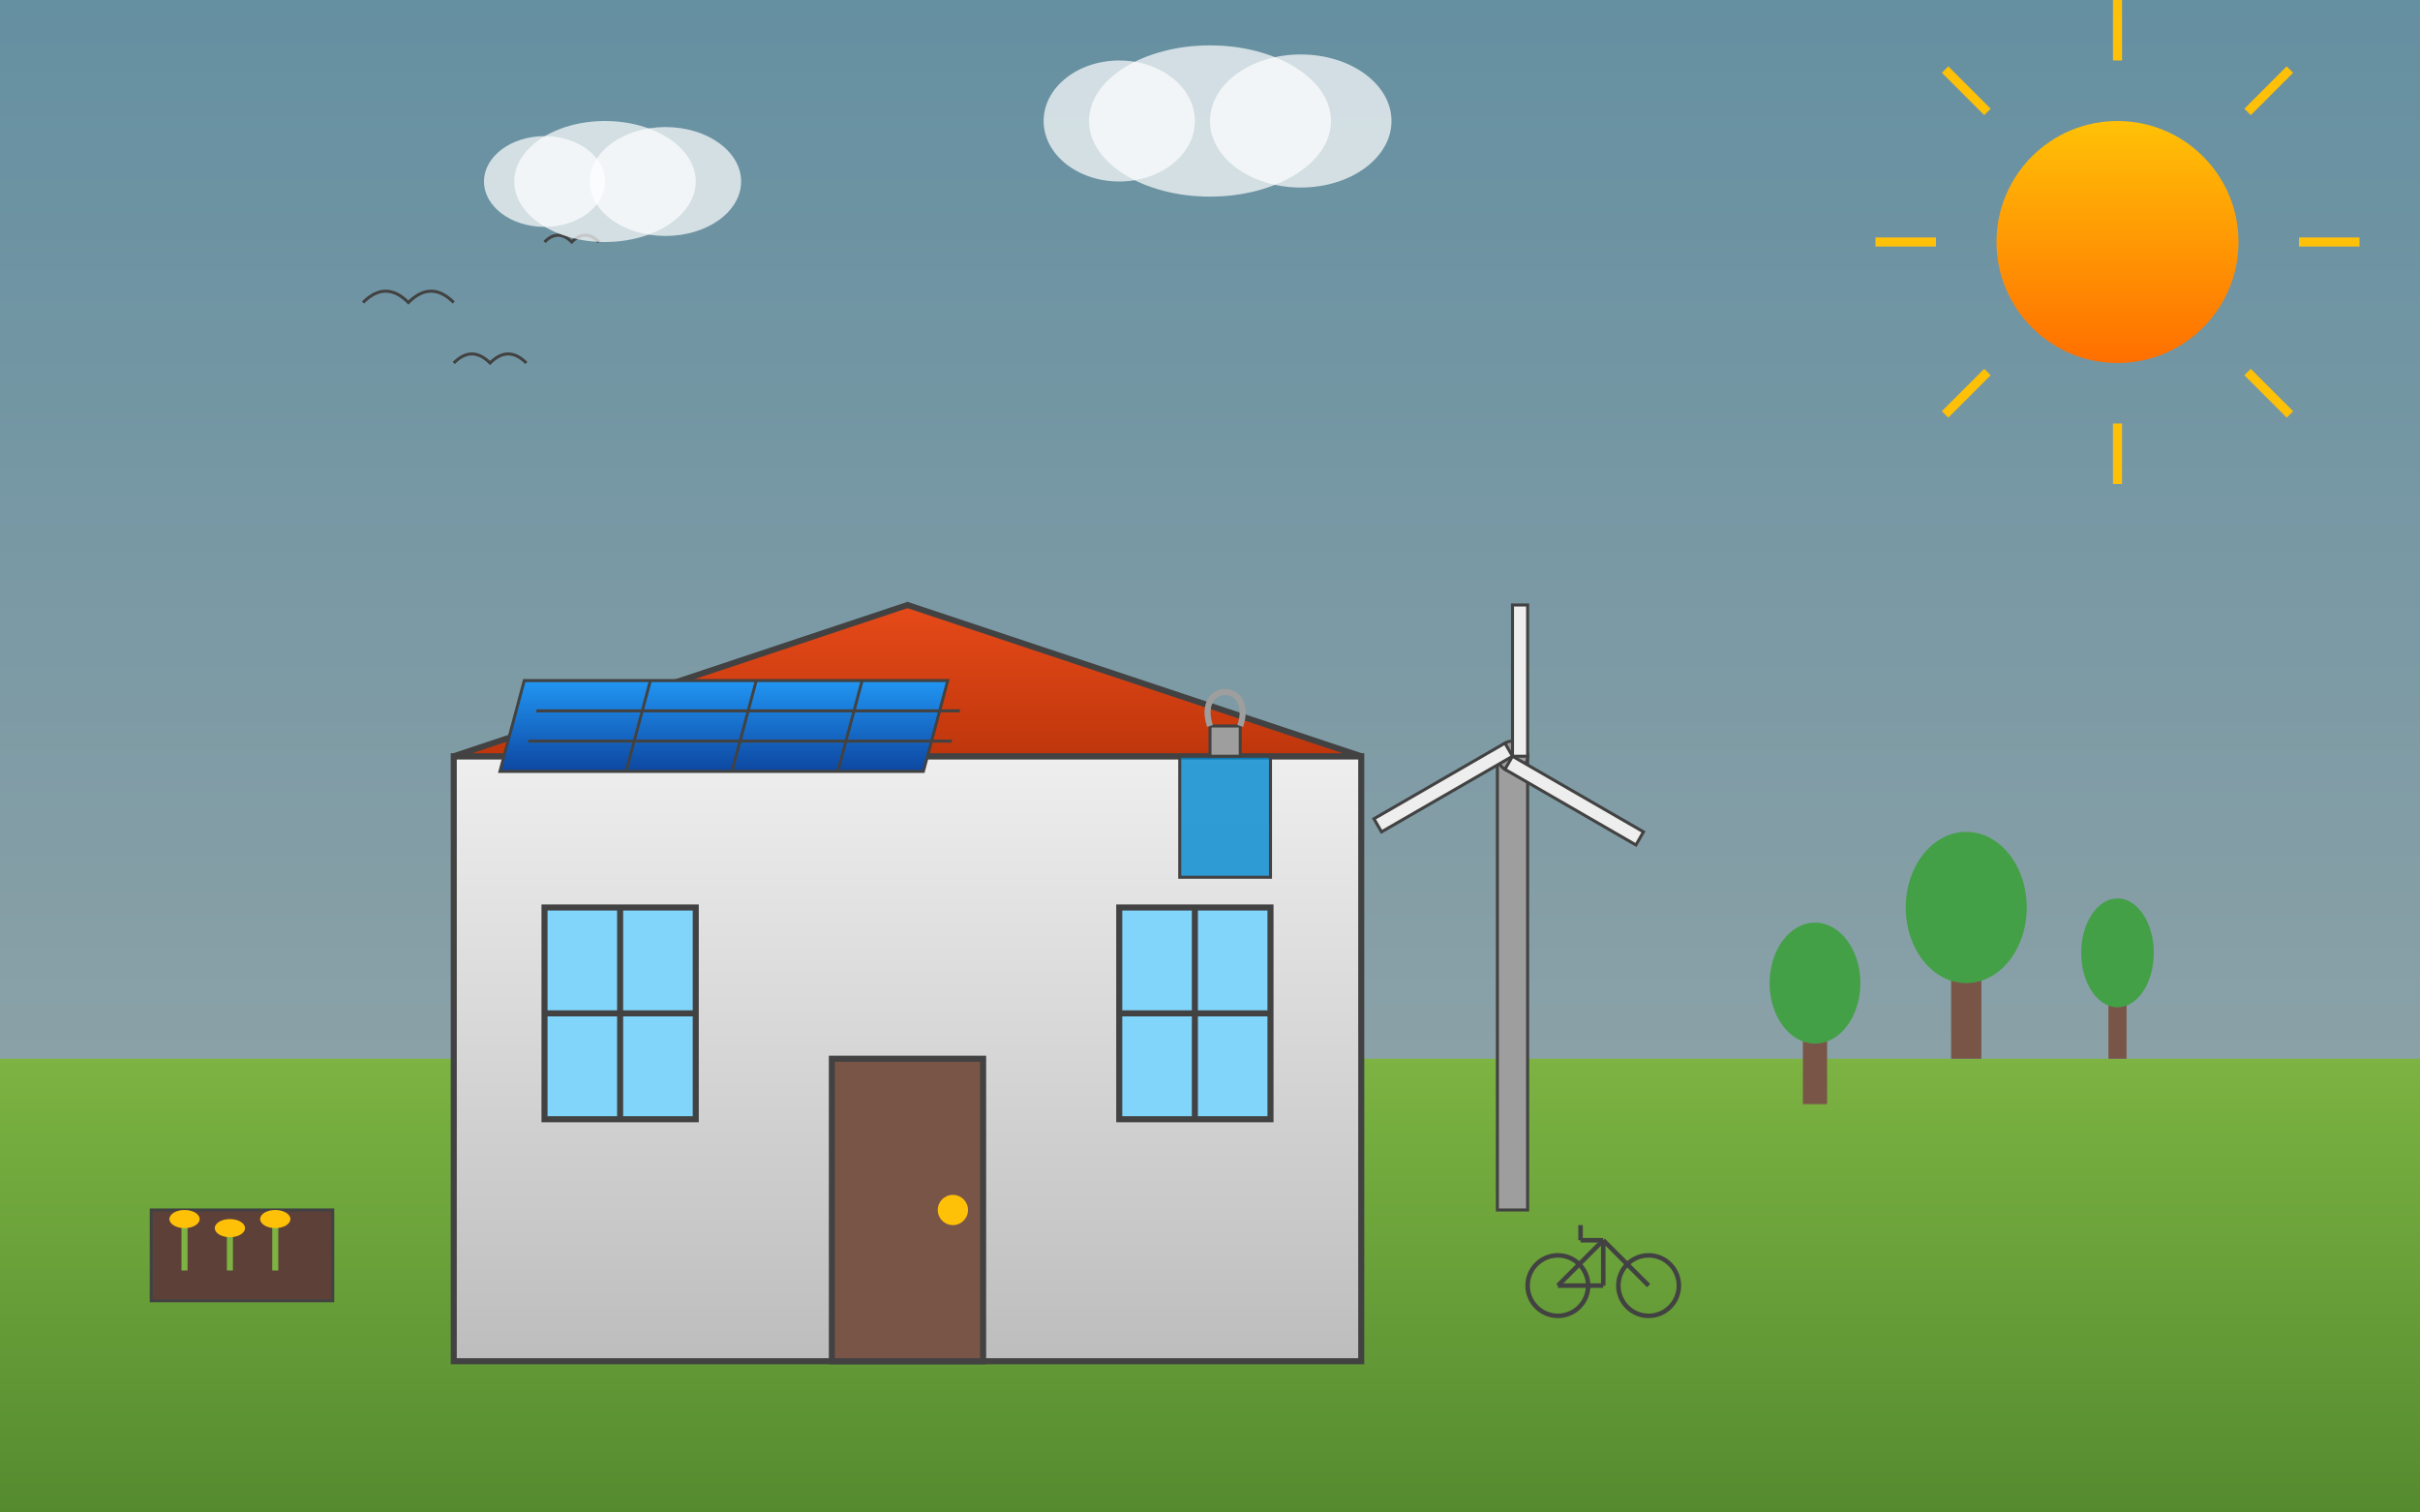 <svg xmlns="http://www.w3.org/2000/svg" width="800" height="500" viewBox="0 0 800 500">
  <rect x="0" y="0" width="800" height="500" fill="#333333" stroke="none"/>
  <defs>
    <linearGradient id="skyGradient" x1="0%" y1="0%" x2="0%" y2="100%">
      <stop offset="0%" stop-color="#87CEEB" stop-opacity="0.6"/>
      <stop offset="100%" stop-color="#E0F7FA" stop-opacity="0.6"/>
    </linearGradient>
    <linearGradient id="grassGradient" x1="0%" y1="0%" x2="0%" y2="100%">
      <stop offset="0%" stop-color="#7CB342"/>
      <stop offset="100%" stop-color="#558B2F"/>
    </linearGradient>
    <linearGradient id="houseWallGradient" x1="0%" y1="0%" x2="0%" y2="100%">
      <stop offset="0%" stop-color="#EEEEEE"/>
      <stop offset="100%" stop-color="#BDBDBD"/>
    </linearGradient>
    <linearGradient id="roofGradient" x1="0%" y1="0%" x2="0%" y2="100%">
      <stop offset="0%" stop-color="#E64A19"/>
      <stop offset="100%" stop-color="#BF360C"/>
    </linearGradient>
    <linearGradient id="solarPanelGradient" x1="0%" y1="0%" x2="0%" y2="100%">
      <stop offset="0%" stop-color="#2196F3"/>
      <stop offset="100%" stop-color="#0D47A1"/>
    </linearGradient>
    <linearGradient id="sunGradient" x1="0%" y1="0%" x2="0%" y2="100%">
      <stop offset="0%" stop-color="#FFC107"/>
      <stop offset="100%" stop-color="#FF6F00"/>
    </linearGradient>
  </defs>
  
  <!-- Background -->
  <rect width="800" height="500" fill="url(#skyGradient)"/>
  
  <!-- Sun -->
  <circle cx="700" cy="80" r="40" fill="url(#sunGradient)"/>
  <g>
    <line x1="700" y1="20" x2="700" y2="0" stroke="#FFC107" stroke-width="3"/>
    <line x1="700" y1="140" x2="700" y2="160" stroke="#FFC107" stroke-width="3"/>
    <line x1="640" y1="80" x2="620" y2="80" stroke="#FFC107" stroke-width="3"/>
    <line x1="760" y1="80" x2="780" y2="80" stroke="#FFC107" stroke-width="3"/>
    <line x1="657" y1="37" x2="643" y2="23" stroke="#FFC107" stroke-width="3"/>
    <line x1="743" y1="123" x2="757" y2="137" stroke="#FFC107" stroke-width="3"/>
    <line x1="657" y1="123" x2="643" y2="137" stroke="#FFC107" stroke-width="3"/>
    <line x1="743" y1="37" x2="757" y2="23" stroke="#FFC107" stroke-width="3"/>
  </g>
  
  <!-- Grass -->
  <rect x="0" y="350" width="800" height="150" fill="url(#grassGradient)"/>
  
  <!-- House -->
  <g transform="translate(100, 200)">
    <!-- Main house structure -->
    <rect x="50" y="50" width="300" height="200" fill="url(#houseWallGradient)" stroke="#424242" stroke-width="2"/>
    <polygon points="50,50 200,0 350,50" fill="url(#roofGradient)" stroke="#424242" stroke-width="2"/>
    
    <!-- Windows -->
    <rect x="80" y="100" width="50" height="70" fill="#81D4FA" stroke="#424242" stroke-width="2"/>
    <line x1="105" y1="100" x2="105" y2="170" stroke="#424242" stroke-width="2"/>
    <line x1="80" y1="135" x2="130" y2="135" stroke="#424242" stroke-width="2"/>
    
    <rect x="270" y="100" width="50" height="70" fill="#81D4FA" stroke="#424242" stroke-width="2"/>
    <line x1="295" y1="100" x2="295" y2="170" stroke="#424242" stroke-width="2"/>
    <line x1="270" y1="135" x2="320" y2="135" stroke="#424242" stroke-width="2"/>
    
    <!-- Door -->
    <rect x="175" y="150" width="50" height="100" fill="#795548" stroke="#424242" stroke-width="2"/>
    <circle cx="215" cy="200" r="5" fill="#FFC107"/>
    
    <!-- Solar panels on roof -->
    <rect x="80" y="25" width="140" height="30" fill="url(#solarPanelGradient)" stroke="#424242" stroke-width="1" transform="skewX(-15)"/>
    <g transform="translate(80, 25) skewX(-15)">
      <line x1="0" y1="10" x2="140" y2="10" stroke="#424242" stroke-width="1"/>
      <line x1="0" y1="20" x2="140" y2="20" stroke="#424242" stroke-width="1"/>
      <line x1="35" y1="0" x2="35" y2="30" stroke="#424242" stroke-width="1"/>
      <line x1="70" y1="0" x2="70" y2="30" stroke="#424242" stroke-width="1"/>
      <line x1="105" y1="0" x2="105" y2="30" stroke="#424242" stroke-width="1"/>
    </g>
  </g>
  
  <!-- Eco elements -->
  <!-- Windmill -->
  <g transform="translate(500, 250)">
    <rect x="-5" y="0" width="10" height="150" fill="#9E9E9E" stroke="#424242" stroke-width="1"/>
    <circle cx="0" cy="0" r="5" fill="#9E9E9E" stroke="#424242" stroke-width="1"/>
    <g transform="rotate(0)">
      <rect x="0" y="-50" width="5" height="50" fill="#EEEEEE" stroke="#424242" stroke-width="1"/>
    </g>
    <g transform="rotate(120)">
      <rect x="0" y="-50" width="5" height="50" fill="#EEEEEE" stroke="#424242" stroke-width="1"/>
    </g>
    <g transform="rotate(240)">
      <rect x="0" y="-50" width="5" height="50" fill="#EEEEEE" stroke="#424242" stroke-width="1"/>
    </g>
  </g>
  
  <!-- Trees -->
  <g transform="translate(650, 320)">
    <rect x="-5" y="0" width="10" height="30" fill="#795548"/>
    <ellipse cx="0" cy="-20" rx="20" ry="25" fill="#43A047"/>
  </g>
  <g transform="translate(600, 340)">
    <rect x="-4" y="0" width="8" height="25" fill="#795548"/>
    <ellipse cx="0" cy="-15" rx="15" ry="20" fill="#43A047"/>
  </g>
  <g transform="translate(700, 330)">
    <rect x="-3" y="0" width="6" height="20" fill="#795548"/>
    <ellipse cx="0" cy="-15" rx="12" ry="18" fill="#43A047"/>
  </g>
  
  <!-- Water collection system -->
  <g transform="translate(390, 250)">
    <rect x="0" y="0" width="30" height="40" fill="#0288D1" fill-opacity="0.8" stroke="#424242" stroke-width="1"/>
    <rect x="10" y="-10" width="10" height="10" fill="#9E9E9E" stroke="#424242" stroke-width="1"/>
    <path d="M10,-10 C5,-25 25,-25 20,-10" fill="none" stroke="#9E9E9E" stroke-width="2"/>
  </g>
  
  <!-- Garden beds -->
  <g transform="translate(50, 400)">
    <rect x="0" y="0" width="60" height="30" fill="#5D4037" stroke="#424242" stroke-width="1"/>
    <g transform="translate(10, 5)">
      <rect x="0" y="0" width="2" height="15" fill="#7CB342"/>
      <ellipse cx="1" cy="-2" rx="5" ry="3" fill="#FFC107"/>
    </g>
    <g transform="translate(25, 8)">
      <rect x="0" y="0" width="2" height="12" fill="#7CB342"/>
      <ellipse cx="1" cy="-2" rx="5" ry="3" fill="#FFC107"/>
    </g>
    <g transform="translate(40, 5)">
      <rect x="0" y="0" width="2" height="15" fill="#7CB342"/>
      <ellipse cx="1" cy="-2" rx="5" ry="3" fill="#FFC107"/>
    </g>
  </g>
  
  <!-- Bicycle -->
  <g transform="translate(500, 400) scale(0.5)">
    <circle cx="30" cy="50" r="20" fill="none" stroke="#424242" stroke-width="3"/>
    <circle cx="90" cy="50" r="20" fill="none" stroke="#424242" stroke-width="3"/>
    <line x1="30" y1="50" x2="60" y2="20" stroke="#424242" stroke-width="3"/>
    <line x1="60" y1="20" x2="90" y2="50" stroke="#424242" stroke-width="3"/>
    <line x1="60" y1="20" x2="45" y2="20" stroke="#424242" stroke-width="3"/>
    <line x1="45" y1="20" x2="45" y2="10" stroke="#424242" stroke-width="3"/>
    <line x1="60" y1="20" x2="60" y2="50" stroke="#424242" stroke-width="3"/>
    <line x1="60" y1="50" x2="30" y2="50" stroke="#424242" stroke-width="3"/>
  </g>
  
  <!-- Birds -->
  <g transform="translate(120, 100)">
    <path d="M0,0 C5,-5 10,-5 15,0 C20,-5 25,-5 30,0" fill="none" stroke="#424242" stroke-width="1"/>
  </g>
  <g transform="translate(180, 80)">
    <path d="M0,0 C3,-3 6,-3 9,0 C12,-3 15,-3 18,0" fill="none" stroke="#424242" stroke-width="1"/>
  </g>
  <g transform="translate(150, 120)">
    <path d="M0,0 C4,-4 8,-4 12,0 C16,-4 20,-4 24,0" fill="none" stroke="#424242" stroke-width="1"/>
  </g>
  
  <!-- Clouds -->
  <g transform="translate(200, 60)">
    <ellipse cx="0" cy="0" rx="30" ry="20" fill="white" fill-opacity="0.7"/>
    <ellipse cx="-20" cy="0" rx="20" ry="15" fill="white" fill-opacity="0.7"/>
    <ellipse cx="20" cy="0" rx="25" ry="18" fill="white" fill-opacity="0.7"/>
  </g>
  <g transform="translate(400, 40)">
    <ellipse cx="0" cy="0" rx="40" ry="25" fill="white" fill-opacity="0.7"/>
    <ellipse cx="-30" cy="0" rx="25" ry="20" fill="white" fill-opacity="0.7"/>
    <ellipse cx="30" cy="0" rx="30" ry="22" fill="white" fill-opacity="0.7"/>
  </g>
</svg>
